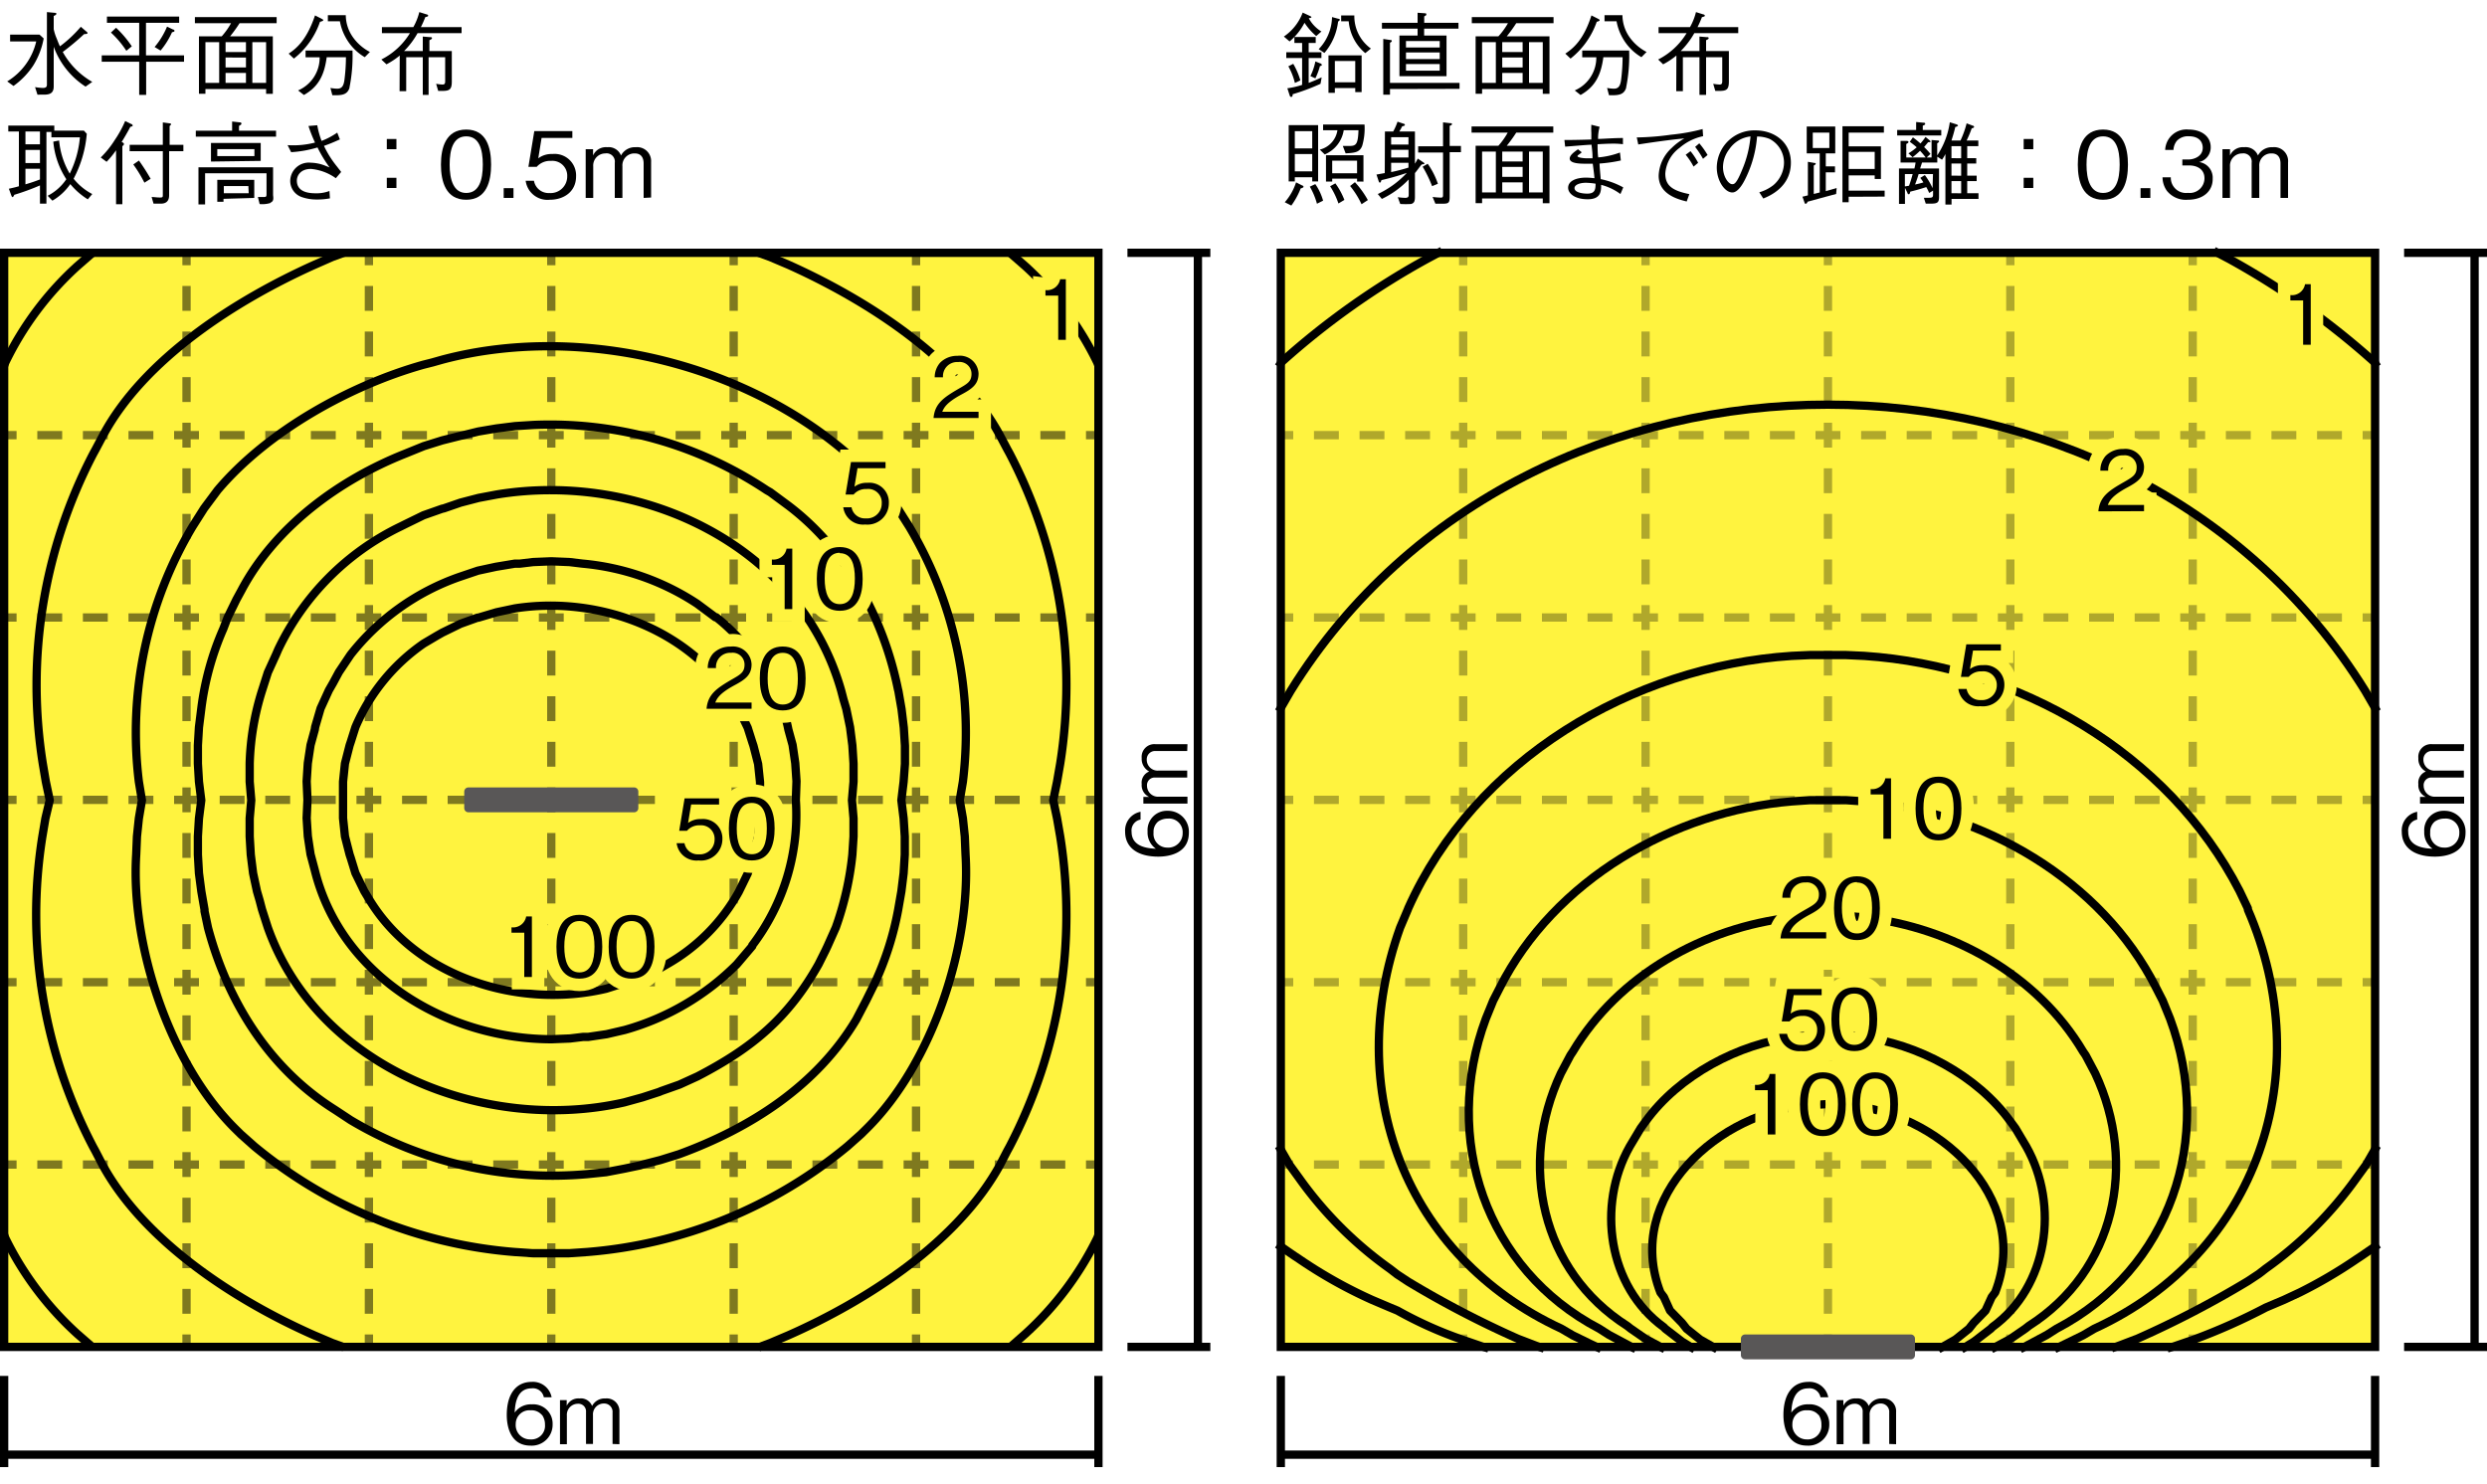 <svg xmlns="http://www.w3.org/2000/svg" viewBox="0 0 300 179"><defs><style>.cls-1{fill:#fff;}.cls-2{fill:#fff33f;}.cls-3{opacity:0.5;}.cls-10,.cls-11,.cls-4,.cls-5,.cls-7,.cls-8{fill:none;}.cls-11,.cls-4,.cls-5,.cls-7,.cls-8{stroke:#000;}.cls-11,.cls-4,.cls-5,.cls-9{stroke-miterlimit:10;}.cls-5{stroke-dasharray:3 2.5;}.cls-6{opacity:0.31;}.cls-12,.cls-7,.cls-8{stroke-linejoin:round;}.cls-11,.cls-8{stroke-linecap:square;}.cls-9{stroke:#fff;}.cls-10{stroke:#fff33f;stroke-width:3px;}.cls-12{fill:#595757;stroke:#595757;stroke-linecap:round;}</style></defs><g id="レイヤー_2" data-name="レイヤー 2"><g id="SITA"><rect class="cls-1" width="300" height="179"/><rect class="cls-2" x="0.5" y="30.5" width="132" height="132"/><rect class="cls-2" x="154.5" y="30.5" width="132" height="132"/><g class="cls-3"><line class="cls-4" x1="22.5" y1="162.5" x2="22.5" y2="161"/><line class="cls-5" x1="22.5" y1="158.5" x2="22.5" y2="33.25"/><line class="cls-4" x1="22.5" y1="32" x2="22.5" y2="30.5"/><line class="cls-4" x1="44.5" y1="162.5" x2="44.5" y2="161"/><line class="cls-5" x1="44.5" y1="158.5" x2="44.5" y2="33.25"/><line class="cls-4" x1="44.5" y1="32" x2="44.5" y2="30.5"/><line class="cls-4" x1="66.5" y1="162.5" x2="66.5" y2="161"/><line class="cls-5" x1="66.5" y1="158.5" x2="66.5" y2="33.25"/><line class="cls-4" x1="66.5" y1="32" x2="66.5" y2="30.5"/><line class="cls-4" x1="88.5" y1="162.5" x2="88.5" y2="161"/><line class="cls-5" x1="88.5" y1="158.5" x2="88.5" y2="33.25"/><line class="cls-4" x1="88.5" y1="32" x2="88.5" y2="30.5"/><line class="cls-4" x1="110.5" y1="162.5" x2="110.5" y2="161"/><line class="cls-5" x1="110.5" y1="158.5" x2="110.5" y2="33.25"/><line class="cls-4" x1="110.5" y1="32" x2="110.5" y2="30.5"/><line class="cls-4" x1="0.5" y1="52.5" x2="2" y2="52.5"/><line class="cls-5" x1="4.5" y1="52.5" x2="129.75" y2="52.5"/><line class="cls-4" x1="131" y1="52.5" x2="132.5" y2="52.5"/><line class="cls-4" x1="0.5" y1="74.5" x2="2" y2="74.5"/><line class="cls-5" x1="4.5" y1="74.5" x2="129.75" y2="74.5"/><line class="cls-4" x1="131" y1="74.5" x2="132.5" y2="74.5"/><line class="cls-4" x1="0.5" y1="96.5" x2="2" y2="96.5"/><line class="cls-5" x1="4.5" y1="96.5" x2="129.75" y2="96.5"/><line class="cls-4" x1="131" y1="96.5" x2="132.5" y2="96.5"/><line class="cls-4" x1="0.5" y1="118.5" x2="2" y2="118.5"/><line class="cls-5" x1="4.5" y1="118.5" x2="129.75" y2="118.5"/><line class="cls-4" x1="131" y1="118.5" x2="132.5" y2="118.5"/><line class="cls-4" x1="0.5" y1="140.5" x2="2" y2="140.5"/><line class="cls-5" x1="4.5" y1="140.5" x2="129.75" y2="140.5"/><line class="cls-4" x1="131" y1="140.5" x2="132.5" y2="140.5"/></g><g class="cls-6"><line class="cls-4" x1="176.5" y1="162.5" x2="176.5" y2="161"/><line class="cls-5" x1="176.5" y1="158.5" x2="176.5" y2="33.25"/><line class="cls-4" x1="176.5" y1="32" x2="176.5" y2="30.5"/><line class="cls-4" x1="198.5" y1="162.5" x2="198.5" y2="161"/><line class="cls-5" x1="198.5" y1="158.5" x2="198.5" y2="33.25"/><line class="cls-4" x1="198.5" y1="32" x2="198.5" y2="30.5"/><line class="cls-4" x1="220.5" y1="162.5" x2="220.5" y2="161"/><line class="cls-5" x1="220.5" y1="158.5" x2="220.5" y2="33.25"/><line class="cls-4" x1="220.5" y1="32" x2="220.5" y2="30.5"/><line class="cls-4" x1="242.5" y1="162.5" x2="242.5" y2="161"/><line class="cls-5" x1="242.5" y1="158.5" x2="242.5" y2="33.25"/><line class="cls-4" x1="242.5" y1="32" x2="242.5" y2="30.5"/><line class="cls-4" x1="264.5" y1="162.5" x2="264.5" y2="161"/><line class="cls-5" x1="264.5" y1="158.5" x2="264.5" y2="33.25"/><line class="cls-4" x1="264.5" y1="32" x2="264.5" y2="30.5"/><line class="cls-4" x1="154.5" y1="52.5" x2="156" y2="52.5"/><line class="cls-5" x1="158.5" y1="52.5" x2="283.75" y2="52.5"/><line class="cls-4" x1="285" y1="52.5" x2="286.5" y2="52.5"/><line class="cls-4" x1="154.5" y1="74.5" x2="156" y2="74.5"/><line class="cls-5" x1="158.5" y1="74.5" x2="283.75" y2="74.5"/><line class="cls-4" x1="285" y1="74.5" x2="286.5" y2="74.5"/><line class="cls-4" x1="154.5" y1="96.5" x2="156" y2="96.5"/><line class="cls-5" x1="158.5" y1="96.5" x2="283.75" y2="96.5"/><line class="cls-4" x1="285" y1="96.5" x2="286.5" y2="96.5"/><line class="cls-4" x1="154.5" y1="118.5" x2="156" y2="118.5"/><line class="cls-5" x1="158.5" y1="118.5" x2="283.75" y2="118.5"/><line class="cls-4" x1="285" y1="118.5" x2="286.5" y2="118.5"/><line class="cls-4" x1="154.5" y1="140.5" x2="156" y2="140.5"/><line class="cls-5" x1="158.5" y1="140.5" x2="283.75" y2="140.5"/><line class="cls-4" x1="285" y1="140.5" x2="286.5" y2="140.5"/></g></g><g id="EUN10145W_N"><path class="cls-7" d="M57.6,74.52l.1,0,2.19-.65,2.23-.47c10.35-1.6,21.78,2.73,27,12.16l1.07,2.23.56,1.77.14.42.56,2.19.23,2.19v4.42l-.23,2.19-.56,2.19-.14.42-.56,1.82-1.07,2.19a22.73,22.73,0,0,1-8.76,8.8l-.65.38-2.19,1.11-2.09.7-.1,0-2.19.7c-10.47,2.49-22.85-1.29-28.6-10.76l-.6-1-1.07-2.19-.56-1.82-.14-.42-.56-2.19-.23-2.19V94.31l.23-2.19.56-2.19.14-.42.56-1.77a23.42,23.42,0,0,1,8.24-10.1l1.59-.94.65-.37,2.19-1.07Z"/><path class="cls-7" d="M62.73,68l1.58-.19,2.19-.09,2.19.09,1.58.19A30,30,0,0,1,84.1,72.84l2.19,1.63.1,0c3.9,3,7.78,8.69,8.71,13.55l.51,1.86.32,2.19.15,2.19L96,96.55a26,26,0,0,1-5.26,17.51l0,.09-1.86,2.19a30.85,30.85,0,0,1-13.51,7.92l-2.19.51-2.23.33-.61,0-1.58.19-2.19.09c-12.68,0-25.45-7.62-28.6-20.4l-.51-1.91-.33-2.19-.14-2.18.1-2.19-.1-2.24.14-2.19.33-2.19.51-1.86.05-.33.65-2.23,1-2.19.51-.89.7-1.3L42.28,79l0,0a28.73,28.73,0,0,1,13.18-9.41l2.19-.74,2.18-.47L62.12,68Z"/><path class="cls-7" d="M53.55,61.33l2-.69,2.19-.57,2.18-.41c17.3-2.84,36.53,6,41.55,23.66l.28,1.07.33,1.12.46,2.23.28,2.19.14,2.19,0,2.19-.19,2.24.19,2.18,0,2.19-.14,2.19a37.65,37.65,0,0,1-2,8.8l-1,2.24-.24.51-.84,1.68c-3.67,6.51-8,10.09-14.58,13.51l-2.19,1-2.23.79-.23.1-2,.65L75.3,133c-16.8,3.82-37-4.14-43-21.11l-.7-2.18-.28-1.07L31,107.54l-.47-2.19-.28-2.24-.13-2.19,0-2.19.19-2.18-.19-2.24,0-2.19a32.2,32.2,0,0,1,1.49-8.8l.7-2.19,1-2.19.24-.56A31.5,31.5,0,0,1,48.33,63.52l.56-.28,2.19-1.07,2.24-.79Z"/><path class="cls-7" d="M55.79,52.53l1.91-.47,2.19-.37,2.23-.28,2.19-.14a47.17,47.17,0,0,1,28.18,7.87l.42.24L95.1,61c7.05,5.34,11.48,13.62,13.22,22.17l.05.19.38,2.19.27,2.23.14,2.19v2.19L109,94.31l-.27,2.24.27,2.19.14,2.18v2.19l-.14,2.24-.27,2.19-.38,2.18a36.82,36.82,0,0,1-2.79,8.81l-1.08,2.19L103.29,123c-4.77,8-12.81,13.12-21.37,16.25l-2.24.7-2.19.56-.28.09L75.3,141l-2.19.42-2.23.23a47.5,47.5,0,0,1-28.6-6.52l-1.77-1.17-.42-.27c-7.77-5-12.67-13-15-21.76l-.42-2,0-.19-.38-2.18L24,105.35l-.13-2.24v-2.19L24,98.74l.28-2.19L24,94.31l-.13-2.19V89.93L24,87.74l.28-2.23a34.61,34.61,0,0,1,2.66-9.65l.51-1.34,1.07-2.19.61-1.12c4.08-7.7,11.82-13.34,19.79-16.49l2.19-.89,2.24-.7,2.19-.55Z"/><path class="cls-7" d="M52.15,43.73l1.17-.33c18.23-4.87,40.88,1.42,53.33,15.74l1.63,2.19h0l1.39,2.19a48.68,48.68,0,0,1,6.48,30.79l-.38,2.24.38,2.19.23,2.18.09,2.19c.68,11-4,25.16-11.87,33l-.75.74-1.63,1.45a56.24,56.24,0,0,1-31.39,12.75l-2.19.15-2.19,0-2.19,0-2.19-.15a56.24,56.24,0,0,1-31.39-12.75l-1.63-1.45-.75-.74c-7.86-7.87-12.55-22.07-11.87-33l.09-2.19.23-2.18.37-2.19-.37-2.24a48.61,48.61,0,0,1,6.48-30.79l1.39-2.19h0l1.63-2.19C32.29,52,42.21,46.5,51.08,44Z"/><path class="cls-7" d="M91.51,30.5l1.4.51,2.19.93c9.44,4.23,20.47,11.28,25.52,20.59l.89,1.68.28.51a60.39,60.39,0,0,1,6.1,37.4l-.38,2.19-.46,2.24.46,2.18.38,2.19a60.41,60.41,0,0,1-6.1,37.41l-.28.51-.89,1.72c-5.13,9.31-16,16.34-25.52,20.54l-2.19.93-1.4.52"/><path class="cls-7" d="M41.49,162.54l-1.4-.51-2.19-.93c-9.45-4.17-20.44-11.27-25.52-20.54l-.89-1.72-.28-.51a60.41,60.41,0,0,1-6.1-37.41l.37-2.19L6,96.54l-.47-2.23-.37-2.19a60.39,60.39,0,0,1,6.1-37.4l.28-.51.89-1.68c5-9.31,16.08-16.35,25.52-20.59L40.09,31l1.4-.51"/><path class="cls-7" d="M121.83,30.5l1.87,1.63a38.27,38.27,0,0,1,8.66,11.6l.14.37"/><path class="cls-7" d="M132.5,149l-.14.37a38.42,38.42,0,0,1-8.67,11.55l-1.86,1.64"/><path class="cls-7" d="M11.17,162.54,9.3,160.91A38.47,38.47,0,0,1,.64,149.37L.5,149"/><path class="cls-7" d="M.5,44.1l.14-.37A38,38,0,0,1,9.3,32.13l1.87-1.63"/><path class="cls-8" d="M206.71,162.54l-1.63-.93-1.63-1.3-.55-.7-1.45-1.49-.74-1.63-.42-.56c-4.5-11.57,7.21-21.94,18-22.59l2.19-.14,2.19.14c10.81.65,22.52,11,18,22.59l-.42.56-.74,1.63-1.45,1.49-.55.7-1.63,1.3-1.63.93"/><path class="cls-8" d="M204,162.54l-1.12-.69-2-1.54-.18-.19c-6.75-4.89-8.11-14.7-4.11-21.8l1.31-2.19.6-.83c4-5.55,11.24-9.41,18-10.2l1.81-.19,2.19-.09,2.19.09,1.82.19c6.74.79,14,4.65,18,10.2l.61.83,1.3,2.19c4,7.09,2.65,16.91-4.1,21.8l-.18.19-2,1.54-1.12.69"/><path class="cls-8" d="M200.38,162.54l-1.87-1-1.81-1.25-.42-.33c-10.38-6.61-13.15-19.48-8-30.46l1.16-2.19.28-.42c5.52-9.27,15.84-15,26.41-16.2l2.19-.19,2.19,0,2.19,0,2.19.19c10.57,1.22,20.9,6.93,26.4,16.2l.29.42,1.16,2.19c5.14,11,2.37,23.85-8,30.46l-.42.33-1.82,1.25-1.86,1"/><path class="cls-8" d="M196.88,162.54l-.6-.32-2.19-1.17-1.16-.74c-13.75-7.19-19.06-23-13.7-37.4l.89-2.19.79-1.54c6.56-13,20.91-21.3,35.21-22.49l2.19-.15,2.19,0,2.19,0,2.19.15c14.3,1.19,28.64,9.48,35.21,22.49l.79,1.54.89,2.19c5.35,14.4.05,30.21-13.7,37.4l-1.16.74-2.19,1.17-.6.32"/><path class="cls-8" d="M192.69,162.54l-.79-.37-2.19-1.07-1.35-.79c-18.94-8.77-26.45-28.91-19.47-48.39l.93-2.19.05-.14c8-17.93,27-29.19,46.25-30.46l2.19-.1,2.19,0,2.19,0,2.19.1c18.52,1.24,36.65,11.61,45.27,28.36l1,2.1,0,.14c8.54,19.69,1.22,41.51-18.53,50.58l-1.35.79-2.19,1.07-.79.37"/><path class="cls-8" d="M286.5,138.65l-1.07,1.86-1.12,1.54a46.45,46.45,0,0,1-11,11l-.84.65-1.35.89a118.52,118.52,0,0,1-13.23,6.89l-2.19.84-.51.18"/><path class="cls-8" d="M185.8,162.54l-.51-.18-2.19-.84a118.52,118.52,0,0,1-13.23-6.89l-1.35-.89-.84-.65a46.45,46.45,0,0,1-11-11l-1.12-1.54-1.07-1.86"/><path class="cls-8" d="M154.5,85.41l1.21-2.09c28.52-46,101-46,129.58,0l1.21,2.09"/><path class="cls-8" d="M286.5,150.39l-1.63,1.12-.56.37a57.51,57.51,0,0,1-6.89,4.05l-1.91.89-2.19.93a72.7,72.7,0,0,1-8.81,3.91l-2.18.75-.42.13"/><path class="cls-8" d="M179.09,162.54l-.42-.13-2.18-.75a48.36,48.36,0,0,1-7.92-3.54l-.89-.37-2.19-.93a56.66,56.66,0,0,1-8.8-4.94l-.56-.37-1.63-1.12"/><path class="cls-8" d="M267.49,30.5l1.4.74a94.33,94.33,0,0,1,17.52,12.44l.09.14"/><path class="cls-8" d="M154.5,43.82l.09-.14a93.82,93.82,0,0,1,17.52-12.43l1.4-.75"/><path class="cls-9" d="M127.65,41V35.66h-1.54V35a1.6,1.6,0,0,0,1.77-1.31h.69V41Z"/><path class="cls-10" d="M127.65,41V35.66h-1.54V35a1.6,1.6,0,0,0,1.77-1.31h.69V41Z"/><path d="M127.65,41V35.66h-1.54V35a1.6,1.6,0,0,0,1.77-1.31h.69V41Z"/><path class="cls-9" d="M112.61,50.43c.15-1.74,1.22-2.47,3-3.51,1.09-.62,1.58-.89,1.58-1.81a1.43,1.43,0,0,0-1.62-1.43,1.71,1.71,0,0,0-1.82,1.84h-1a2.67,2.67,0,0,1,.65-1.76,2.87,2.87,0,0,1,2.1-.83,2.25,2.25,0,0,1,2.54,2.13c0,1.29-.75,1.84-2.09,2.55-1.84,1-2.09,1.61-2.29,2.07h4.38v.75Z"/><path class="cls-10" d="M112.61,50.43c.15-1.74,1.22-2.47,3-3.51,1.09-.62,1.58-.89,1.58-1.81a1.43,1.43,0,0,0-1.62-1.43,1.71,1.71,0,0,0-1.82,1.84h-1a2.67,2.67,0,0,1,.65-1.76,2.87,2.87,0,0,1,2.1-.83,2.25,2.25,0,0,1,2.54,2.13c0,1.29-.75,1.84-2.09,2.55-1.84,1-2.09,1.61-2.29,2.07h4.38v.75Z"/><path d="M112.61,50.43c.15-1.74,1.22-2.47,3-3.51,1.09-.62,1.58-.89,1.58-1.81a1.43,1.43,0,0,0-1.62-1.43,1.71,1.71,0,0,0-1.82,1.84h-1a2.67,2.67,0,0,1,.65-1.76,2.87,2.87,0,0,1,2.1-.83,2.25,2.25,0,0,1,2.54,2.13c0,1.29-.75,1.84-2.09,2.55-1.84,1-2.09,1.61-2.29,2.07h4.38v.75Z"/><path class="cls-9" d="M104.37,63.28a2.41,2.41,0,0,1-2.65-2.08h1a1.62,1.62,0,0,0,1.7,1.34,1.78,1.78,0,0,0,1.94-1.79A1.63,1.63,0,0,0,104.54,59a1.94,1.94,0,0,0-1.57.66H102l.65-3.92h4.17v.75h-3.38l-.37,2.23a2.44,2.44,0,0,1,1.56-.47,2.35,2.35,0,0,1,2.59,2.45A2.58,2.58,0,0,1,104.37,63.28Z"/><path class="cls-10" d="M104.37,63.28a2.41,2.41,0,0,1-2.65-2.08h1a1.62,1.62,0,0,0,1.7,1.34,1.78,1.78,0,0,0,1.94-1.79A1.63,1.63,0,0,0,104.54,59a1.94,1.94,0,0,0-1.57.66H102l.65-3.92h4.17v.75h-3.38l-.37,2.23a2.44,2.44,0,0,1,1.56-.47,2.35,2.35,0,0,1,2.59,2.45A2.58,2.58,0,0,1,104.37,63.28Z"/><path d="M104.37,63.28a2.41,2.41,0,0,1-2.65-2.08h1a1.62,1.62,0,0,0,1.7,1.34,1.78,1.78,0,0,0,1.94-1.79A1.63,1.63,0,0,0,104.54,59a1.94,1.94,0,0,0-1.57.66H102l.65-3.92h4.17v.75h-3.38l-.37,2.23a2.44,2.44,0,0,1,1.56-.47,2.35,2.35,0,0,1,2.59,2.45A2.58,2.58,0,0,1,104.37,63.28Z"/><path class="cls-9" d="M94.65,73.49V68.15H93.11V67.5a1.6,1.6,0,0,0,1.77-1.31h.69v7.3Z"/><path class="cls-9" d="M101.3,73.69c-2.24,0-2.77-2-2.77-3.85S99.06,66,101.3,66s2.76,2,2.76,3.85S103.54,73.69,101.3,73.69Zm0-7c-1.43,0-1.82,1.46-1.82,3.1s.42,3.1,1.82,3.1,1.82-1.4,1.82-3.1S102.71,66.74,101.3,66.74Z"/><path class="cls-10" d="M94.65,73.49V68.15H93.11V67.5a1.6,1.6,0,0,0,1.77-1.31h.69v7.3Z"/><path class="cls-10" d="M101.3,73.69c-2.24,0-2.77-2-2.77-3.85S99.06,66,101.3,66s2.76,2,2.76,3.85S103.54,73.69,101.3,73.69Zm0-7c-1.43,0-1.82,1.46-1.82,3.1s.42,3.1,1.82,3.1,1.82-1.4,1.82-3.1S102.71,66.74,101.3,66.74Z"/><path d="M94.65,73.49V68.15H93.11V67.5a1.6,1.6,0,0,0,1.77-1.31h.69v7.3Z"/><path d="M101.3,73.69c-2.24,0-2.77-2-2.77-3.85S99.06,66,101.3,66s2.76,2,2.76,3.85S103.54,73.69,101.3,73.69Zm0-7c-1.43,0-1.82,1.46-1.82,3.1s.42,3.1,1.82,3.1,1.82-1.4,1.82-3.1S102.71,66.74,101.3,66.74Z"/><path class="cls-9" d="M85.23,85.51c.15-1.74,1.22-2.47,3-3.51,1.09-.62,1.58-.89,1.58-1.81a1.43,1.43,0,0,0-1.62-1.43,1.71,1.71,0,0,0-1.82,1.84h-1a2.67,2.67,0,0,1,.65-1.76,2.87,2.87,0,0,1,2.1-.83,2.25,2.25,0,0,1,2.54,2.13c0,1.29-.75,1.84-2.09,2.55-1.84,1-2.09,1.61-2.29,2.07h4.38v.75Z"/><path class="cls-9" d="M94.42,85.71c-2.24,0-2.77-2-2.77-3.85S92.18,78,94.42,78s2.76,2,2.76,3.85S96.66,85.71,94.42,85.71Zm0-6.95c-1.43,0-1.82,1.46-1.82,3.1S93,85,94.42,85s1.82-1.4,1.82-3.1S95.83,78.76,94.42,78.76Z"/><path class="cls-10" d="M85.23,85.51c.15-1.74,1.22-2.47,3-3.51,1.09-.62,1.58-.89,1.58-1.81a1.43,1.43,0,0,0-1.62-1.43,1.71,1.71,0,0,0-1.82,1.84h-1a2.67,2.67,0,0,1,.65-1.76,2.87,2.87,0,0,1,2.1-.83,2.25,2.25,0,0,1,2.54,2.13c0,1.29-.75,1.84-2.09,2.55-1.84,1-2.09,1.61-2.29,2.07h4.38v.75Z"/><path class="cls-10" d="M94.42,85.71c-2.24,0-2.77-2-2.77-3.85S92.18,78,94.42,78s2.76,2,2.76,3.85S96.66,85.71,94.42,85.71Zm0-6.95c-1.43,0-1.82,1.46-1.82,3.1S93,85,94.42,85s1.82-1.4,1.82-3.1S95.83,78.76,94.42,78.76Z"/><path d="M85.23,85.51c.15-1.74,1.22-2.47,3-3.51,1.09-.62,1.58-.89,1.58-1.81a1.43,1.43,0,0,0-1.62-1.43,1.71,1.71,0,0,0-1.82,1.84h-1a2.67,2.67,0,0,1,.65-1.76,2.87,2.87,0,0,1,2.1-.83,2.25,2.25,0,0,1,2.54,2.13c0,1.29-.75,1.84-2.09,2.55-1.84,1-2.09,1.61-2.29,2.07h4.38v.75Z"/><path d="M94.42,85.71c-2.24,0-2.77-2-2.77-3.85S92.18,78,94.42,78s2.76,2,2.76,3.85S96.66,85.71,94.42,85.71Zm0-6.95c-1.43,0-1.82,1.46-1.82,3.1S93,85,94.42,85s1.82-1.4,1.82-3.1S95.83,78.76,94.42,78.76Z"/><path class="cls-9" d="M84.27,103.81a2.41,2.41,0,0,1-2.65-2.08h.95a1.62,1.62,0,0,0,1.7,1.34,1.78,1.78,0,0,0,1.93-1.79,1.63,1.63,0,0,0-1.76-1.71,1.94,1.94,0,0,0-1.57.66h-.94l.65-3.91h4.16v.74H83.37L83,99.29a2.44,2.44,0,0,1,1.56-.47,2.34,2.34,0,0,1,2.58,2.45A2.58,2.58,0,0,1,84.27,103.81Z"/><path class="cls-9" d="M90.69,103.81c-2.24,0-2.77-2-2.77-3.85s.53-3.84,2.77-3.84,2.75,2,2.75,3.84S92.92,103.81,90.69,103.81Zm0-6.94c-1.43,0-1.82,1.45-1.82,3.09s.42,3.1,1.82,3.1,1.81-1.4,1.81-3.1S92.09,96.87,90.69,96.87Z"/><path class="cls-10" d="M84.27,103.81a2.41,2.41,0,0,1-2.65-2.08h.95a1.62,1.62,0,0,0,1.7,1.34,1.78,1.78,0,0,0,1.93-1.79,1.63,1.63,0,0,0-1.76-1.71,1.94,1.94,0,0,0-1.57.66h-.94l.65-3.91h4.16v.74H83.37L83,99.29a2.44,2.44,0,0,1,1.56-.47,2.34,2.34,0,0,1,2.58,2.45A2.58,2.58,0,0,1,84.27,103.81Z"/><path class="cls-10" d="M90.69,103.81c-2.24,0-2.77-2-2.77-3.85s.53-3.84,2.77-3.84,2.75,2,2.75,3.84S92.92,103.81,90.69,103.81Zm0-6.94c-1.43,0-1.82,1.45-1.82,3.09s.42,3.1,1.82,3.1,1.81-1.4,1.81-3.1S92.09,96.87,90.69,96.87Z"/><path d="M84.27,103.81a2.41,2.41,0,0,1-2.65-2.08h.95a1.62,1.62,0,0,0,1.7,1.34,1.78,1.78,0,0,0,1.93-1.79,1.63,1.63,0,0,0-1.76-1.71,1.94,1.94,0,0,0-1.57.66h-.94l.65-3.91h4.16v.74H83.37L83,99.29a2.44,2.44,0,0,1,1.56-.47,2.34,2.34,0,0,1,2.58,2.45A2.58,2.58,0,0,1,84.27,103.81Z"/><path d="M90.69,103.81c-2.24,0-2.77-2-2.77-3.85s.53-3.84,2.77-3.84,2.75,2,2.75,3.84S92.92,103.81,90.69,103.81Zm0-6.94c-1.43,0-1.82,1.45-1.82,3.09s.42,3.1,1.82,3.1,1.81-1.4,1.81-3.1S92.09,96.87,90.69,96.87Z"/><path class="cls-9" d="M63.24,117.87v-5.34H61.7v-.65a1.6,1.6,0,0,0,1.77-1.31h.69v7.3Z"/><path class="cls-9" d="M69.89,118.07c-2.24,0-2.77-2-2.77-3.85s.53-3.85,2.77-3.85,2.76,2,2.76,3.85S72.13,118.07,69.89,118.07Zm0-6.95c-1.43,0-1.82,1.46-1.82,3.1s.42,3.1,1.82,3.1,1.82-1.4,1.82-3.1S71.3,111.12,69.89,111.12Z"/><path class="cls-9" d="M76.19,118.07c-2.24,0-2.77-2-2.77-3.85s.53-3.85,2.77-3.85,2.76,2,2.76,3.85S78.43,118.07,76.19,118.07Zm0-6.95c-1.43,0-1.82,1.46-1.82,3.1s.42,3.1,1.82,3.1,1.82-1.4,1.82-3.1S77.6,111.12,76.19,111.12Z"/><path class="cls-10" d="M63.24,117.87v-5.34H61.7v-.65a1.6,1.6,0,0,0,1.77-1.31h.69v7.3Z"/><path class="cls-10" d="M69.89,118.07c-2.24,0-2.77-2-2.77-3.85s.53-3.85,2.77-3.85,2.76,2,2.76,3.85S72.13,118.07,69.89,118.07Zm0-6.95c-1.43,0-1.82,1.46-1.82,3.1s.42,3.1,1.82,3.1,1.82-1.4,1.82-3.1S71.3,111.12,69.89,111.12Z"/><path class="cls-10" d="M76.19,118.07c-2.24,0-2.77-2-2.77-3.85s.53-3.85,2.77-3.85,2.76,2,2.76,3.85S78.43,118.07,76.19,118.07Zm0-6.95c-1.43,0-1.82,1.46-1.82,3.1s.42,3.1,1.82,3.1,1.82-1.4,1.82-3.1S77.6,111.12,76.19,111.12Z"/><path d="M63.24,117.87v-5.34H61.7v-.65a1.6,1.6,0,0,0,1.77-1.31h.69v7.3Z"/><path d="M69.89,118.07c-2.24,0-2.77-2-2.77-3.85s.53-3.85,2.77-3.85,2.76,2,2.76,3.85S72.13,118.07,69.89,118.07Zm0-6.95c-1.43,0-1.82,1.46-1.82,3.1s.42,3.1,1.82,3.1,1.82-1.4,1.82-3.1S71.3,111.12,69.89,111.12Z"/><path d="M76.19,118.07c-2.24,0-2.77-2-2.77-3.85s.53-3.85,2.77-3.85,2.76,2,2.76,3.85S78.43,118.07,76.19,118.07Zm0-6.95c-1.43,0-1.82,1.46-1.82,3.1s.42,3.1,1.82,3.1,1.82-1.4,1.82-3.1S77.6,111.12,76.19,111.12Z"/><path class="cls-9" d="M277.82,41.59V36.25h-1.54V35.6a1.6,1.6,0,0,0,1.77-1.31h.69v7.3Z"/><path class="cls-10" d="M277.82,41.59V36.25h-1.54V35.6a1.6,1.6,0,0,0,1.77-1.31h.69v7.3Z"/><path d="M277.82,41.59V36.25h-1.54V35.6a1.6,1.6,0,0,0,1.77-1.31h.69v7.3Z"/><path class="cls-9" d="M253.12,61.69c.15-1.74,1.22-2.47,3.05-3.51,1.08-.62,1.57-.89,1.57-1.81a1.43,1.43,0,0,0-1.62-1.43,1.71,1.71,0,0,0-1.81,1.84h-.95A2.67,2.67,0,0,1,254,55a2.87,2.87,0,0,1,2.1-.83,2.25,2.25,0,0,1,2.53,2.13c0,1.29-.75,1.84-2.09,2.55-1.83,1-2.08,1.61-2.28,2.07h4.37v.75Z"/><path class="cls-10" d="M253.12,61.69c.15-1.74,1.22-2.47,3.05-3.51,1.08-.62,1.57-.89,1.57-1.81a1.43,1.43,0,0,0-1.62-1.43,1.71,1.71,0,0,0-1.81,1.84h-.95A2.67,2.67,0,0,1,254,55a2.87,2.87,0,0,1,2.1-.83,2.25,2.25,0,0,1,2.53,2.13c0,1.29-.75,1.84-2.09,2.55-1.83,1-2.08,1.61-2.28,2.07h4.37v.75Z"/><path d="M253.12,61.69c.15-1.74,1.22-2.47,3.05-3.51,1.08-.62,1.57-.89,1.57-1.81a1.43,1.43,0,0,0-1.62-1.43,1.71,1.71,0,0,0-1.81,1.84h-.95A2.67,2.67,0,0,1,254,55a2.87,2.87,0,0,1,2.1-.83,2.25,2.25,0,0,1,2.53,2.13c0,1.29-.75,1.84-2.09,2.55-1.83,1-2.08,1.61-2.28,2.07h4.37v.75Z"/><path class="cls-9" d="M238.88,85.2a2.41,2.41,0,0,1-2.65-2.08h1a1.62,1.62,0,0,0,1.7,1.34,1.78,1.78,0,0,0,1.94-1.79A1.63,1.63,0,0,0,239.05,81a1.94,1.94,0,0,0-1.57.66h-.94l.65-3.92h4.17v.75H238l-.37,2.23a2.44,2.44,0,0,1,1.56-.47,2.35,2.35,0,0,1,2.59,2.45A2.58,2.58,0,0,1,238.88,85.2Z"/><path class="cls-10" d="M238.88,85.2a2.41,2.41,0,0,1-2.65-2.08h1a1.62,1.62,0,0,0,1.7,1.34,1.78,1.78,0,0,0,1.94-1.79A1.63,1.63,0,0,0,239.05,81a1.94,1.94,0,0,0-1.57.66h-.94l.65-3.92h4.17v.75H238l-.37,2.23a2.44,2.44,0,0,1,1.56-.47,2.35,2.35,0,0,1,2.59,2.45A2.58,2.58,0,0,1,238.88,85.2Z"/><path d="M238.88,85.2a2.41,2.41,0,0,1-2.65-2.08h1a1.62,1.62,0,0,0,1.7,1.34,1.78,1.78,0,0,0,1.94-1.79A1.63,1.63,0,0,0,239.05,81a1.94,1.94,0,0,0-1.57.66h-.94l.65-3.92h4.17v.75H238l-.37,2.23a2.44,2.44,0,0,1,1.56-.47,2.35,2.35,0,0,1,2.59,2.45A2.58,2.58,0,0,1,238.88,85.2Z"/><path class="cls-9" d="M227.19,101.19V95.85h-1.54V95.2a1.6,1.6,0,0,0,1.77-1.3h.69v7.29Z"/><path class="cls-9" d="M233.84,101.39c-2.24,0-2.77-2-2.77-3.85s.53-3.84,2.77-3.84,2.76,2,2.76,3.84S236.08,101.39,233.84,101.39Zm0-6.94c-1.43,0-1.82,1.45-1.82,3.09s.42,3.1,1.82,3.1,1.82-1.4,1.82-3.1S235.25,94.45,233.84,94.45Z"/><path class="cls-10" d="M227.19,101.19V95.85h-1.54V95.2a1.6,1.6,0,0,0,1.77-1.3h.69v7.29Z"/><path class="cls-10" d="M233.84,101.39c-2.24,0-2.77-2-2.77-3.85s.53-3.84,2.77-3.84,2.76,2,2.76,3.84S236.08,101.39,233.84,101.39Zm0-6.94c-1.43,0-1.82,1.45-1.82,3.09s.42,3.1,1.82,3.1,1.82-1.4,1.82-3.1S235.25,94.45,233.84,94.45Z"/><path d="M227.19,101.19V95.85h-1.54V95.2a1.6,1.6,0,0,0,1.77-1.3h.69v7.29Z"/><path d="M233.84,101.39c-2.24,0-2.77-2-2.77-3.85s.53-3.84,2.77-3.84,2.76,2,2.76,3.84S236.08,101.39,233.84,101.39Zm0-6.94c-1.43,0-1.82,1.45-1.82,3.09s.42,3.1,1.82,3.1,1.82-1.4,1.82-3.1S235.25,94.45,233.84,94.45Z"/><path class="cls-9" d="M214.78,113.22c.15-1.74,1.22-2.47,3.05-3.51,1.09-.62,1.58-.89,1.58-1.81a1.43,1.43,0,0,0-1.62-1.43,1.71,1.71,0,0,0-1.82,1.84H215a2.67,2.67,0,0,1,.65-1.76,2.87,2.87,0,0,1,2.1-.83,2.25,2.25,0,0,1,2.54,2.13c0,1.29-.75,1.84-2.09,2.55-1.84,1-2.09,1.61-2.29,2.07h4.38v.75Z"/><path class="cls-9" d="M224,113.42c-2.24,0-2.77-2-2.77-3.85s.53-3.85,2.77-3.85,2.76,2,2.76,3.85S226.21,113.42,224,113.42Zm0-7c-1.43,0-1.82,1.46-1.82,3.1s.42,3.1,1.82,3.1,1.82-1.4,1.82-3.1S225.38,106.47,224,106.47Z"/><path class="cls-10" d="M214.78,113.22c.15-1.74,1.22-2.47,3.05-3.51,1.09-.62,1.58-.89,1.58-1.81a1.43,1.43,0,0,0-1.62-1.43,1.71,1.71,0,0,0-1.82,1.84H215a2.67,2.67,0,0,1,.65-1.76,2.87,2.87,0,0,1,2.1-.83,2.25,2.25,0,0,1,2.54,2.13c0,1.29-.75,1.84-2.09,2.55-1.84,1-2.09,1.61-2.29,2.07h4.38v.75Z"/><path class="cls-10" d="M224,113.42c-2.24,0-2.77-2-2.77-3.85s.53-3.85,2.77-3.85,2.76,2,2.76,3.85S226.21,113.42,224,113.42Zm0-7c-1.43,0-1.82,1.46-1.82,3.1s.42,3.1,1.82,3.1,1.82-1.4,1.82-3.1S225.38,106.47,224,106.47Z"/><path d="M214.78,113.22c.15-1.74,1.22-2.47,3.05-3.51,1.09-.62,1.58-.89,1.58-1.81a1.43,1.43,0,0,0-1.62-1.43,1.71,1.71,0,0,0-1.82,1.84H215a2.67,2.67,0,0,1,.65-1.76,2.87,2.87,0,0,1,2.1-.83,2.25,2.25,0,0,1,2.54,2.13c0,1.29-.75,1.84-2.09,2.55-1.84,1-2.09,1.61-2.29,2.07h4.38v.75Z"/><path d="M224,113.42c-2.24,0-2.77-2-2.77-3.85s.53-3.85,2.77-3.85,2.76,2,2.76,3.85S226.21,113.42,224,113.42Zm0-7c-1.43,0-1.82,1.46-1.82,3.1s.42,3.1,1.82,3.1,1.82-1.4,1.82-3.1S225.38,106.47,224,106.47Z"/><path class="cls-9" d="M217.26,126.81a2.41,2.41,0,0,1-2.64-2.08h.95a1.62,1.62,0,0,0,1.69,1.34,1.78,1.78,0,0,0,1.94-1.79,1.63,1.63,0,0,0-1.77-1.71,1.93,1.93,0,0,0-1.56.66h-.94l.65-3.91h4.16v.74h-3.37l-.37,2.23a2.4,2.4,0,0,1,1.55-.47,2.35,2.35,0,0,1,2.59,2.45A2.58,2.58,0,0,1,217.26,126.81Z"/><path class="cls-9" d="M223.68,126.81c-2.23,0-2.76-2-2.76-3.85s.53-3.84,2.76-3.84,2.76,2,2.76,3.84S225.92,126.81,223.68,126.81Zm0-6.94c-1.42,0-1.81,1.45-1.81,3.09s.42,3.1,1.81,3.1,1.82-1.4,1.82-3.1S225.09,119.87,223.68,119.87Z"/><path class="cls-10" d="M217.26,126.81a2.41,2.41,0,0,1-2.64-2.08h.95a1.62,1.62,0,0,0,1.69,1.34,1.78,1.78,0,0,0,1.94-1.79,1.63,1.63,0,0,0-1.77-1.71,1.93,1.93,0,0,0-1.56.66h-.94l.65-3.91h4.16v.74h-3.37l-.37,2.23a2.4,2.4,0,0,1,1.55-.47,2.35,2.35,0,0,1,2.59,2.45A2.58,2.58,0,0,1,217.26,126.81Z"/><path class="cls-10" d="M223.68,126.81c-2.23,0-2.76-2-2.76-3.85s.53-3.84,2.76-3.84,2.76,2,2.76,3.84S225.92,126.81,223.68,126.81Zm0-6.94c-1.42,0-1.81,1.45-1.81,3.09s.42,3.1,1.81,3.1,1.82-1.4,1.82-3.1S225.09,119.87,223.68,119.87Z"/><path d="M217.26,126.81a2.41,2.41,0,0,1-2.64-2.08h.95a1.62,1.62,0,0,0,1.69,1.34,1.78,1.78,0,0,0,1.94-1.79,1.63,1.63,0,0,0-1.77-1.71,1.93,1.93,0,0,0-1.56.66h-.94l.65-3.91h4.16v.74h-3.37l-.37,2.23a2.4,2.4,0,0,1,1.55-.47,2.35,2.35,0,0,1,2.59,2.45A2.58,2.58,0,0,1,217.26,126.81Z"/><path d="M223.68,126.81c-2.23,0-2.76-2-2.76-3.85s.53-3.84,2.76-3.84,2.76,2,2.76,3.84S225.92,126.81,223.68,126.81Zm0-6.94c-1.42,0-1.81,1.45-1.81,3.09s.42,3.1,1.81,3.1,1.82-1.4,1.82-3.1S225.09,119.87,223.68,119.87Z"/><path class="cls-9" d="M213.24,136.87v-5.34H211.7v-.65a1.6,1.6,0,0,0,1.77-1.31h.69v7.3Z"/><path class="cls-9" d="M219.89,137.07c-2.24,0-2.77-2-2.77-3.85s.53-3.85,2.77-3.85,2.76,2,2.76,3.85S222.13,137.07,219.89,137.07Zm0-6.95c-1.43,0-1.82,1.46-1.82,3.1s.42,3.1,1.82,3.1,1.82-1.4,1.82-3.1S221.3,130.12,219.89,130.12Z"/><path class="cls-9" d="M226.19,137.07c-2.24,0-2.77-2-2.77-3.85s.53-3.85,2.77-3.85,2.76,2,2.76,3.85S228.43,137.07,226.19,137.07Zm0-6.95c-1.43,0-1.82,1.46-1.82,3.1s.42,3.1,1.82,3.1,1.82-1.4,1.82-3.1S227.6,130.12,226.19,130.12Z"/><path class="cls-10" d="M213.24,136.87v-5.34H211.7v-.65a1.6,1.6,0,0,0,1.77-1.31h.69v7.3Z"/><path class="cls-10" d="M219.89,137.07c-2.24,0-2.77-2-2.77-3.85s.53-3.85,2.77-3.85,2.76,2,2.76,3.85S222.13,137.07,219.89,137.07Zm0-6.95c-1.43,0-1.82,1.46-1.82,3.1s.42,3.1,1.82,3.1,1.82-1.4,1.82-3.1S221.3,130.12,219.89,130.12Z"/><path class="cls-10" d="M226.19,137.07c-2.24,0-2.77-2-2.77-3.85s.53-3.85,2.77-3.85,2.76,2,2.76,3.85S228.43,137.07,226.19,137.07Zm0-6.95c-1.43,0-1.82,1.46-1.82,3.1s.42,3.1,1.82,3.1,1.82-1.4,1.82-3.1S227.6,130.12,226.19,130.12Z"/><path d="M213.24,136.87v-5.34H211.7v-.65a1.6,1.6,0,0,0,1.77-1.31h.69v7.3Z"/><path d="M219.89,137.07c-2.24,0-2.77-2-2.77-3.85s.53-3.85,2.77-3.85,2.76,2,2.76,3.85S222.13,137.07,219.89,137.07Zm0-6.95c-1.43,0-1.82,1.46-1.82,3.1s.42,3.1,1.82,3.1,1.82-1.4,1.82-3.1S221.3,130.12,219.89,130.12Z"/><path d="M226.19,137.07c-2.24,0-2.77-2-2.77-3.85s.53-3.85,2.77-3.85,2.76,2,2.76,3.85S228.43,137.07,226.19,137.07Zm0-6.95c-1.43,0-1.82,1.46-1.82,3.1s.42,3.1,1.82,3.1,1.82-1.4,1.82-3.1S227.6,130.12,226.19,130.12Z"/></g><g id="ue"><path d="M64,174.41c-2.49,0-2.87-2.42-2.87-3.69,0-2.6,1.17-4,3-4a2.29,2.29,0,0,1,2.41,1.86h-.94a1.33,1.33,0,0,0-1.47-1.08c-1.93,0-2,2.19-2.05,2.93a2.39,2.39,0,0,1,2.08-1,2.33,2.33,0,0,1,2.5,2.4A2.52,2.52,0,0,1,64,174.41Zm1.35-3.71a1.61,1.61,0,0,0-1.33-.55,1.65,1.65,0,0,0-1.81,1.65A1.73,1.73,0,0,0,64,173.66a1.64,1.64,0,0,0,1.74-1.77A2,2,0,0,0,65.38,170.7Z"/><path d="M73.89,174.21v-3.79a1,1,0,0,0-1-1.09,1.31,1.31,0,0,0-1.36,1.41v3.47h-.84v-3.85a.92.92,0,0,0-1-1,1.33,1.33,0,0,0-1.31,1.43v3.45h-.83v-5.32h.81v.69a1.54,1.54,0,0,1,1.54-.89,1.44,1.44,0,0,1,1.52.91,1.71,1.71,0,0,1,1.62-.91,1.53,1.53,0,0,1,1.68,1.63v3.89Z"/><path d="M143.41,100.47c0,2.5-2.42,2.88-3.69,2.88-2.6,0-4-1.18-4-3a2.29,2.29,0,0,1,1.86-2.41v.94a1.33,1.33,0,0,0-1.08,1.47c0,1.93,2.19,2,2.93,2.05a2.39,2.39,0,0,1-1-2.08,2.33,2.33,0,0,1,2.4-2.5A2.52,2.52,0,0,1,143.41,100.47Zm-3.71-1.35a1.61,1.61,0,0,0-.55,1.33,1.65,1.65,0,0,0,1.65,1.81,1.73,1.73,0,0,0,1.86-1.76,1.64,1.64,0,0,0-1.77-1.74A2,2,0,0,0,139.7,99.12Z"/><path d="M143.21,90.61h-3.79a1,1,0,0,0-1.09,1,1.31,1.31,0,0,0,1.41,1.36h3.47v.84h-3.85a.92.92,0,0,0-1,1,1.33,1.33,0,0,0,1.43,1.31h3.45v.83h-5.32v-.81h.69a1.54,1.54,0,0,1-.89-1.54,1.44,1.44,0,0,1,.91-1.52,1.71,1.71,0,0,1-.91-1.62,1.53,1.53,0,0,1,1.63-1.68h3.89Z"/><path class="cls-4" d="M.5,175.5h132m0-9.5v11M.5,166v11"/><path class="cls-4" d="M144.5,162.5V30.5m-8.5,0h10m-10,132h10"/><rect class="cls-11" x="0.5" y="30.5" width="132" height="132"/><path d="M218,174.41c-2.49,0-2.87-2.42-2.87-3.69,0-2.6,1.17-4,3-4a2.29,2.29,0,0,1,2.41,1.86h-.94a1.33,1.33,0,0,0-1.47-1.08c-1.93,0-2,2.19-2.05,2.93a2.39,2.39,0,0,1,2.08-1,2.33,2.33,0,0,1,2.5,2.4A2.52,2.52,0,0,1,218,174.41Zm1.35-3.71a1.61,1.61,0,0,0-1.33-.55,1.65,1.65,0,0,0-1.81,1.65,1.73,1.73,0,0,0,1.76,1.86,1.64,1.64,0,0,0,1.74-1.77A2,2,0,0,0,219.38,170.7Z"/><path d="M227.89,174.21v-3.79a1,1,0,0,0-1-1.09,1.31,1.31,0,0,0-1.36,1.41v3.47h-.84v-3.85a.92.92,0,0,0-1-1,1.33,1.33,0,0,0-1.31,1.43v3.45h-.83v-5.32h.81v.69a1.54,1.54,0,0,1,1.54-.89,1.44,1.44,0,0,1,1.52.91,1.71,1.71,0,0,1,1.62-.91,1.53,1.53,0,0,1,1.68,1.63v3.89Z"/><path d="M297.41,100.47c0,2.5-2.42,2.88-3.69,2.88-2.6,0-4-1.18-4-3a2.29,2.29,0,0,1,1.86-2.41v.94a1.33,1.33,0,0,0-1.08,1.47c0,1.93,2.19,2,2.93,2.05a2.39,2.39,0,0,1-1-2.08,2.33,2.33,0,0,1,2.4-2.5A2.52,2.52,0,0,1,297.41,100.47Zm-3.71-1.35a1.61,1.61,0,0,0-.55,1.33,1.65,1.65,0,0,0,1.65,1.81,1.73,1.73,0,0,0,1.86-1.76,1.64,1.64,0,0,0-1.77-1.74A2,2,0,0,0,293.7,99.12Z"/><path d="M297.21,90.61h-3.79a1,1,0,0,0-1.09,1,1.31,1.31,0,0,0,1.41,1.36h3.47v.84h-3.85a.92.92,0,0,0-1,1,1.33,1.33,0,0,0,1.43,1.31h3.45v.83h-5.32v-.81h.69a1.54,1.54,0,0,1-.89-1.54,1.44,1.44,0,0,1,.91-1.52,1.71,1.71,0,0,1-.91-1.62,1.53,1.53,0,0,1,1.63-1.68h3.89Z"/><path class="cls-4" d="M154.5,175.5h132m0-9.5v11m-132-11v11"/><path class="cls-4" d="M298.5,162.5V30.5m-8.5,0h10m-10,132h10"/><rect class="cls-11" x="154.5" y="30.5" width="132" height="132"/><rect class="cls-12" x="56.5" y="95.5" width="20" height="2"/><rect class="cls-12" x="210.5" y="161.5" width="20" height="2"/><path d="M154.87,4.41a6.08,6.08,0,0,0,2.27-2.89l.84.39c.15.08.21.1.21.17s-.23.11-.32.11A4.15,4.15,0,0,0,159.4,3.8l-.63.55a7.41,7.41,0,0,1-1.41-1.6A7.37,7.37,0,0,1,155.56,5Zm4.42,5.7a25.15,25.15,0,0,1-3.36,1.26c0,.08,0,.32-.16.32s-.17-.1-.23-.27l-.25-.77a9.53,9.53,0,0,0,1.78-.41V7h-1.91V6.3h1.91V5.18h-.93V4.46h2.57v.72h-.85V6.3h1.54V7h-1.54v3c.3-.11.81-.31,1.57-.67ZM156,7.7a8.76,8.76,0,0,1,.86,2l-.66.31A7.91,7.91,0,0,0,155.41,8Zm2.07,1.48a7.12,7.12,0,0,0,.6-1.77l.57.23c.07,0,.2.09.2.18s0,.1-.22.16a8.16,8.16,0,0,1-.55,1.47Zm1-3.25a5.74,5.74,0,0,0,1.61-3.87l.74.2c.1,0,.2.05.2.12s-.13.18-.21.22a7.07,7.07,0,0,1-1.65,3.79Zm4.41,5.18v-.49h-2.46v.58h-.77V6.68h4v4.43Zm0-1.18V7.36h-2.46V9.93Zm-.11-8.07a4.81,4.81,0,0,0,2,4l-.68.55a5.63,5.63,0,0,1-2-3.84h-.91V1.86Z"/><path d="M171.79,3.46v.83h2.7v4.9h-5.68V4.29H171V3.46H166.7V2.75H171V1.54l.87.06c.09,0,.19,0,.19.13s-.11.17-.26.25v.77h4.13v.71Zm-4.12,7.28v.68h-.81V4.7l.87.13c.08,0,.16,0,.16.11s-.11.15-.22.22V10h8.39v.72Zm6-5.79h-4.07v.78h4.07Zm0,1.38h-4.07v.8h4.07Zm0,1.4h-4.07v.8h4.07Z"/><path d="M182.9,2.8a17.65,17.65,0,0,1-1.14,1.58h5.15v6.94h-.81v-.58h-7.32v.57H178V4.38h2.75a8.68,8.68,0,0,0,1.15-1.58h-4.36V2.06h9.86V2.8Zm-2.46,2.29h-1.66V10h1.66Zm3.23,0h-2.46V6.28h2.46Zm0,1.85h-2.46v1.2h2.46Zm0,1.86h-2.46V10h2.46Zm2.43-3.71h-1.66V10h1.66Z"/><path d="M192.61,2.63a9.71,9.71,0,0,1-3.16,4.44l-.63-.6c.94-.62,2.21-1.65,3.15-4.61l.77.39c.14.08.22.11.22.19S192.84,2.57,192.61,2.63Zm3.54,8c-.31.87-1,.87-2.06.86l-.23-.88a5.09,5.09,0,0,0,.81.09c.53,0,.76-.28.87-1a22.42,22.42,0,0,0,.19-2.8h-2.32c-.28,2.09-.94,3.54-2.75,4.56l-.7-.55a4.31,4.31,0,0,0,2.6-4h-1.7V6.1h5.66A19.4,19.4,0,0,1,196.15,10.59ZM198,6.9a6.23,6.23,0,0,1-2.31-2.39A6.35,6.35,0,0,1,195,2.57h-1.45V1.83h2.16a4.67,4.67,0,0,0,.8,2.57,5.79,5.79,0,0,0,2.11,1.87Z"/><path d="M202.22,6.7a9.2,9.2,0,0,1-1.6,1.06l-.6-.58A8.56,8.56,0,0,0,203.45,4h-3.38V3.27h3.79a7.19,7.19,0,0,0,.72-1.81l.86.27c.05,0,.21.06.21.16s-.15.13-.35.18a12.3,12.3,0,0,1-.53,1.2h4.91V4h-5.3a10,10,0,0,1-1.64,2.16H205V4.41l.83.07c.17,0,.28,0,.28.12s-.18.19-.31.25V6.16h2.75V9.83c0,1-.29,1.14-1.21,1.14h-.43l-.25-.86a5.58,5.58,0,0,0,.77.09c.31,0,.32-.19.32-.47V6.9h-1.95v4.55H205V6.9H203V11h-.8Z"/><path d="M156.9,22.73a9.24,9.24,0,0,1-1.13,2.07l-.79-.4A6.82,6.82,0,0,0,156.34,22l.75.38c.06,0,.15.08.15.16S157.05,22.7,156.9,22.73Zm1.39-.84v-.51h-2.1v.51h-.74V15.1H159v6.79Zm0-6.07h-2.1V17.9h2.1Zm0,2.76h-2.1v2.09h2.1Zm.57,6a8.47,8.47,0,0,0-.86-2.06l.66-.31a6.65,6.65,0,0,1,.94,2Zm5.46-7c-.29.82-.95.86-2,.92l-.34-.89c.22,0,.53,0,.74,0,.85,0,1.09-.15,1.15-1.9h-1.78a3.79,3.79,0,0,1-2.29,2.92l-.6-.58a2.83,2.83,0,0,0,2.13-2.34H159.6v-.69h5A7.55,7.55,0,0,1,164.32,17.59Zm-.62,4.32v-.35h-3v.35h-.75V18.73h4.52v3.18Zm-2.25,2.65a9.29,9.29,0,0,0-1-2.08l.63-.35a8.67,8.67,0,0,1,1.09,2Zm2.25-5.17h-3V20.9h3Zm.54,5.26a10.63,10.63,0,0,0-1.38-2.2l.58-.46A10.78,10.78,0,0,1,165,24.14Z"/><path d="M167.06,15.86h1a7.15,7.15,0,0,0,.52-1.18l.68.23c.08,0,.21.07.21.16s-.14.13-.33.17c-.13.27-.23.43-.34.62h1.88v3.89a5.64,5.64,0,0,0,.34-.62l.69.47c.09.07.13.1.13.14s-.2.09-.3.09-.49.62-.86,1.05v2.87c0,.5-.08.75-.46.86a11,11,0,0,1-1.31,0l-.3-.82a7,7,0,0,0,.89.08c.43,0,.43-.19.43-.48V21.65A11,11,0,0,1,166.69,24l-.49-.59a11.36,11.36,0,0,0,3.5-2.55,29.9,29.9,0,0,1-3.06.87c-.07.22-.11.3-.19.3s-.1-.07-.14-.16l-.27-.81,1-.18Zm2.84.69h-2.09v.89h2.09Zm0,1.52h-2.09V19h2.09Zm-2.09,2.69a20.73,20.73,0,0,0,2.09-.54v-.58h-2.09Zm5,3a8.15,8.15,0,0,0,1,.08c.26,0,.26-.11.26-.44v-5h-3v-.75h3V14.76l.84.1c.12,0,.24,0,.24.11s-.17.18-.28.21v2.43h1.36v.75h-1.36v5.32c0,.85-.12.9-1,.9l-.72,0Zm-.59-4a9.32,9.32,0,0,1,1.23,2.41l-.7.29a15.09,15.09,0,0,0-1.14-2.35Z"/><path d="M182.9,16a17.65,17.65,0,0,1-1.14,1.58h5.15v6.94h-.81v-.58h-7.32v.57H178V17.58h2.75A8.68,8.68,0,0,0,181.87,16h-4.36v-.74h9.86V16Zm-2.46,2.29h-1.66v4.93h1.66Zm3.23,0h-2.46v1.19h2.46Zm0,1.85h-2.46v1.2h2.46Zm0,1.86h-2.46v1.22h2.46Zm2.43-3.71h-1.66v4.93h1.66Z"/><path d="M195.52,19.36a17.4,17.4,0,0,1-2.57.37c0,.37.07,1,.14,1.88a9.56,9.56,0,0,1,2.72,1l-.34.8a6.82,6.82,0,0,0-2.33-1.11c0,.74,0,1.74-1.62,1.74s-2.36-.74-2.36-1.38c0-.85,1-1.23,2.17-1.23a9.32,9.32,0,0,1,1,.07c0-.28-.17-1.51-.2-1.75-.19,0-.42,0-.92,0-.78,0-1.86-.06-1.86-.62,0-.4.5-.77,1-1.12l.45.36a2.08,2.08,0,0,1-.36.29c-.11.08-.15.11-.15.19s.34.25,1.27.25c.09,0,.47,0,.54,0,0-.51,0-.63-.12-1.64-.49,0-2.73.21-3.18.23l-.09-.8c.52,0,1.41,0,3.25-.06,0-.23,0-.44,0-.78a8.67,8.67,0,0,1,0-1l1,.25a5.33,5.33,0,0,0-.19,1.46c.58,0,1.78-.11,3-.11v.75a8.85,8.85,0,0,0-1.15-.07c-.74,0-1.49.05-1.91.07,0,.21,0,1.14.08,1.59a9.8,9.8,0,0,0,2.62-.59Zm-4.21,2.69c-.75,0-1.38.25-1.38.64,0,.55,1,.67,1.54.67.9,0,1-.46,1-1.2A8.9,8.9,0,0,0,191.31,22.05Z"/><path d="M197.44,16.58a32.4,32.4,0,0,0,4.14-.33,23.47,23.47,0,0,0,3.8-.68l.06.86a6.29,6.29,0,0,0-2.84,1.41,4.2,4.2,0,0,0-1.72,3.1c0,1.42.81,2.06,2.9,2.48l-.32.89c-1-.25-3.38-.84-3.38-3.12a4.76,4.76,0,0,1,1.56-3.33,7.15,7.15,0,0,1,1.54-1.16c-1.71.15-4.36.54-5.56.73Zm6.48,1.66a7.76,7.76,0,0,1,.92,1.4l-.55.46a8.2,8.2,0,0,0-.95-1.43Zm1.06-.95a9.69,9.69,0,0,1,1,1.41l-.55.46a11.6,11.6,0,0,0-.95-1.44Z"/><path d="M212.22,23.2a5,5,0,0,0,1.68-.85,3.6,3.6,0,0,0,1.3-2.74,3.22,3.22,0,0,0-1.74-2.85,4,4,0,0,0-1.51-.29,13.88,13.88,0,0,1-1.27,4.81c-.46,1-1.06,1.94-1.71,1.94-.92,0-1.88-1.42-1.88-3a4.53,4.53,0,0,1,4.66-4.49c2.31,0,4.28,1.45,4.28,3.89,0,3-2.67,4.06-3.33,4.33ZM208.6,18a3.61,3.61,0,0,0-.76,2.15c0,1.18.67,2.07,1.11,2.07.23,0,.5,0,1.21-1.76a13.16,13.16,0,0,0,1-4A3.57,3.57,0,0,0,208.6,18Z"/><path d="M221.49,23.4l-1.78.48-1.68.46c0,.08-.09.24-.2.24s-.12,0-.17-.18l-.24-.68c.18,0,.22-.06.66-.15V19.52l.79.14c.07,0,.16,0,.16.09s-.15.18-.24.22V23.4l.72-.18V18.5h-1.57V15.26h3.44V18.5h-1.14v1.57h1.11v.72h-1.11v2.27c.19-.06.94-.25,1.31-.38ZM220.67,16h-2v1.86h2ZM223,23.74v.66h-.75V15.23h5V16H223v1.66h3.89v3.93h-.75v-.43H223V23h4.34v.72Zm3.14-5.42H223v2.06h3.14Z"/><path d="M231.14,14.72l.84.08c.1,0,.25,0,.25.13s-.12.16-.29.23v.52h2.23v.66h-5.32v-.66h2.29ZM233,19V16.89l.7.06c.18,0,.21.05.21.11s-.11.16-.23.23v1.46a9.64,9.64,0,0,0,1.52-4L236,15c.16.07.19.11.19.15s-.14.14-.33.17c-.15.64-.26,1-.46,1.63h1.09a11.54,11.54,0,0,0,.74-2.07l.73.28c.06,0,.17.06.17.15s-.12.13-.29.18a13.75,13.75,0,0,1-.61,1.46h1.41v.68H237.3v1.45h1.09v.65H237.3v1.46h1.14v.66H237.3v1.46h1.36V24h-3.25v.68h-.74v-6.1a4.63,4.63,0,0,1-.41.69l-.57-.37v.71h-1.84c-.07.23-.1.31-.23.72h2.28v3.44c0,.7-.22.8-1.06.8h-.54l-.23-.71.63,0c.45,0,.48-.11.48-.44V23l-.47.28a5.12,5.12,0,0,0-.35-.71c-.91.3-1.4.42-1.93.55-.05.21-.07.31-.18.31s-.1,0-.18-.2l-.28-.57v1.94h-.72V20.33h1.86a6,6,0,0,0,.14-.72h-1.81V17L230,17s.21,0,.21.12-.08.15-.26.25V19h2.34a8.58,8.58,0,0,0-.68-.81,10,10,0,0,1-.9.78l-.5-.47a6.42,6.42,0,0,0,1-.73,9.42,9.42,0,0,0-.84-.66l.38-.54c.31.23.55.42.91.74a6.34,6.34,0,0,0,.61-.79l.51.42s.1.09.1.14-.11.08-.29.07l-.49.59a9.47,9.47,0,0,1,.77.83l-.46.43Zm-3.22,2v1.49l.5-.08c.18-.49.33-1,.44-1.41Zm3.39,0h-1.73c-.13.43-.21.68-.43,1.26.33-.07.78-.17,1-.26a5.35,5.35,0,0,0-.37-.54l.55-.34a8.23,8.23,0,0,1,.93,1.58Zm3.4-1.91V17.63h-1.17v1.45Zm0,2.11V19.73h-1.17v1.46Zm0,2.12V21.85h-1.17v1.46Z"/><path d="M245.27,18h-1.16V16.77h1.16Zm0,4.68h-1.16V21.45h1.16Z"/><path d="M253.69,24.1c-2.47,0-3.05-2.21-3.05-4.24s.58-4.23,3.05-4.23,3,2.23,3,4.23S256.15,24.1,253.69,24.1Zm0-7.65c-1.57,0-2,1.61-2,3.41s.46,3.42,2,3.42,2-1.55,2-3.42S255.24,16.45,253.69,16.45Z"/><path d="M258.21,23.88V22.7h1.18v1.18Z"/><path d="M263.9,24.1A2.92,2.92,0,0,1,261.37,23a2.86,2.86,0,0,1-.51-1.61h1a1.83,1.83,0,0,0,2.06,1.88,1.78,1.78,0,0,0,2-1.76c0-1.17-1-1.55-1.82-1.55h-.85v-.72H264c.61,0,1.71-.34,1.71-1.41,0-.62-.35-1.39-1.69-1.39a1.83,1.83,0,0,0-1.43.55,1.88,1.88,0,0,0-.41,1.1h-1A2.57,2.57,0,0,1,264,15.63c1.6,0,2.67.86,2.67,2.1a1.8,1.8,0,0,1-1.4,1.82,1.9,1.9,0,0,1,1.64,2C266.94,23,265.83,24.1,263.9,24.1Z"/><path d="M275.09,23.88V19.71c0-.47-.16-1.2-1.06-1.2a1.44,1.44,0,0,0-1.5,1.55v3.82h-.92V19.64a1,1,0,0,0-1.13-1.13A1.47,1.47,0,0,0,269,20.08v3.8h-.91V18H269v.76a1.69,1.69,0,0,1,1.69-1,1.6,1.6,0,0,1,1.68,1,1.89,1.89,0,0,1,1.78-1A1.68,1.68,0,0,1,276,19.6v4.28Z"/><path d="M.87,9.82A7.66,7.66,0,0,0,4.37,5H1.22V4.18H4.77l.5.46A9.3,9.3,0,0,1,4,7.92a9.36,9.36,0,0,1-2.37,2.45ZM6.63,1.55c.14,0,.17.05.17.12s-.07.15-.32.26V3.52a5.66,5.66,0,0,0,.37,1.15c.17.45.27.69.38.92A15.35,15.35,0,0,0,9.75,3.23l.72.62a.21.21,0,0,1,.09.13c0,.11-.17.12-.42.14A30.33,30.33,0,0,1,7.57,6.27a9.45,9.45,0,0,0,3.56,3.61l-.81.57A9.68,9.68,0,0,1,6.48,5.64v4.78c0,.9-.56,1-1.24,1H4.52l-.29-.91a7,7,0,0,0,.95.1c.36,0,.48-.14.48-.4V1.46Z"/><path d="M17.63,7.45v4h-.84v-4H12.27V6.68h4.52V2.75H12.9V2h8.71v.75h-4V6.68H22.2v.77ZM15.24,6.13a11.36,11.36,0,0,0-1.86-2.2L14,3.35A12.93,12.93,0,0,1,15.9,5.59Zm5.51-2.24A9.43,9.43,0,0,1,19.37,6.1l-.72-.43a9.29,9.29,0,0,0,1.5-2.46l.72.35c.1,0,.18.09.18.17S20.92,3.86,20.75,3.89Z"/><path d="M28.9,2.8a17.65,17.65,0,0,1-1.14,1.58h5.15v6.94H32.1v-.58H24.78v.57H24V4.38h2.75A8.68,8.68,0,0,0,27.87,2.8H23.51V2.06h9.86V2.8ZM26.44,5.09H24.78V10h1.66Zm3.23,0H27.21V6.28h2.46Zm0,1.85H27.21v1.2h2.46Zm0,1.86H27.21V10h2.46ZM32.1,5.09H30.44V10H32.1Z"/><path d="M38.6,2.63a9.6,9.6,0,0,1-3.15,4.44l-.63-.6C35.76,5.85,37,4.82,38,1.86l.77.39c.14.08.22.11.22.19S38.84,2.57,38.6,2.63Zm3.55,8c-.31.87-1,.87-2.06.86l-.23-.88a5.09,5.09,0,0,0,.81.09c.53,0,.76-.28.87-1a22.42,22.42,0,0,0,.19-2.8H39.41c-.28,2.09-.94,3.54-2.75,4.56l-.7-.55a4.31,4.31,0,0,0,2.6-4h-1.7V6.1h5.66A19.4,19.4,0,0,1,42.15,10.59ZM44,6.9a6.23,6.23,0,0,1-2.31-2.39A6.35,6.35,0,0,1,41,2.57H39.55V1.83h2.16a4.67,4.67,0,0,0,.8,2.57,5.79,5.79,0,0,0,2.11,1.87Z"/><path d="M48.22,6.7a9.2,9.2,0,0,1-1.6,1.06L46,7.18A8.56,8.56,0,0,0,49.45,4H46.07V3.27h3.79a7.19,7.19,0,0,0,.72-1.81l.86.27c.05,0,.21.06.21.16s-.15.13-.35.18a12.3,12.3,0,0,1-.53,1.2h4.91V4H50.37a9.64,9.64,0,0,1-1.63,2.16H51V4.41l.83.07c.17,0,.28,0,.28.12s-.18.19-.31.25V6.16H54.5V9.83c0,1-.29,1.14-1.21,1.14h-.43l-.25-.86a5.58,5.58,0,0,0,.77.09c.31,0,.32-.19.32-.47V6.9h-2v4.55H51V6.9H49V11h-.8Z"/><path d="M1.07,22.77c.44-.1.7-.15,1.21-.3V15.86H1v-.71H6.55v.61h3.57l.35.38a14.16,14.16,0,0,1-1.59,5.42,7,7,0,0,0,2.25,1.85l-.54.64a8.66,8.66,0,0,1-2.11-1.84,6.7,6.7,0,0,1-2.16,2l-.57-.59a6,6,0,0,0,2.25-2,9.82,9.82,0,0,1-1.57-4.53l.7-.14a9.64,9.64,0,0,0,1.28,4,12.21,12.21,0,0,0,1.23-4.38H6.2v-.65H5.6v8.65H4.82v-2.2A28.29,28.29,0,0,1,1.73,23.5c-.09.16-.14.28-.21.28s-.12-.11-.16-.21Zm3.75-6.91H3.07v1.55H4.82Zm0,2.23H3.07v1.58H4.82ZM3.07,22.24c.85-.25,1.27-.41,1.75-.59V20.36H3.07Z"/><path d="M12.15,19a11.54,11.54,0,0,0,1.7-2.12A13.28,13.28,0,0,0,15.1,14.6l.75.37c.05,0,.16.1.16.18s-.16.13-.29.15c-.18.38-.84,1.52-1.05,1.83.13.05.28.13.28.24s-.06.15-.19.27v7H14V18.13a10.71,10.71,0,0,1-1.14,1.39Zm8.25,4.57c0,.91-.64,1-1,1h-.88l-.23-.8c.31,0,.64.06,1,.06s.35-.06.35-.38V18.24h-4v-.77h4v-2.7l.82.11c.11,0,.18.07.18.11s-.12.18-.18.21v2.27h1.66v.77H20.4Zm-3.64-4.2a24.77,24.77,0,0,1,1.41,2.2l-.75.47a15.91,15.91,0,0,0-1.34-2.2Z"/><path d="M23.62,16.49v-.72H28V14.66l.89.1c.07,0,.23,0,.23.14s-.07.15-.29.29v.58h4.47v.72Zm9,8a3.34,3.34,0,0,1-1.3.13l-.21-.85.69,0c.35,0,.35-.08.35-.43V20.9H24.74v3.76h-.8V20.18h9v3.37C33,24,33,24.3,32.62,24.45Zm-7.17-5V17.25h6v2.16Zm5.24-1.5H26.21v.84h4.48Zm-3.73,6v.35h-.75V21.7h4.46v2.18Zm3-1.54H27v.86h3Z"/><path d="M38.27,15.11A10.4,10.4,0,0,0,38.79,17a8.87,8.87,0,0,0,1.89-1l.32.82c-.9.4-1.22.53-1.92.78a12.09,12.09,0,0,0,1.57,2.49c.35.46.4.5.5.66l-.64.75a6.08,6.08,0,0,0-3-1.12c-1.27,0-1.7.82-1.7,1.41,0,1.49,1.66,1.53,2.33,1.53a4.33,4.33,0,0,0,1.6-.28l.06.89a8,8,0,0,1-1.61.14,5.37,5.37,0,0,1-1.75-.28,2.06,2.06,0,0,1-1.43-2,2.24,2.24,0,0,1,2.49-2.16,5,5,0,0,1,1.63.32l.63.25a15.44,15.44,0,0,1-1.46-2.41,13.84,13.84,0,0,1-3.18.57l-.43-.85A10.5,10.5,0,0,0,38,17.2a16.77,16.77,0,0,1-.79-2Z"/><path d="M47.82,18H46.66V16.77h1.16Zm0,4.68H46.66V21.45h1.16Z"/><path d="M56.24,24.1c-2.47,0-3.05-2.21-3.05-4.24s.58-4.23,3.05-4.23,3,2.23,3,4.23S58.7,24.1,56.24,24.1Zm0-7.65c-1.58,0-2,1.61-2,3.41s.46,3.42,2,3.42,2-1.55,2-3.42S57.79,16.45,56.24,16.45Z"/><path d="M60.76,23.88V22.7h1.18v1.18Z"/><path d="M66.32,24.1a2.65,2.65,0,0,1-2.91-2.29h1a1.79,1.79,0,0,0,1.87,1.48,2,2,0,0,0,2.14-2,1.79,1.79,0,0,0-1.95-1.88,2.15,2.15,0,0,0-1.73.72h-1l.71-4.31h4.59v.82H65.33l-.4,2.46a2.65,2.65,0,0,1,1.71-.52,2.59,2.59,0,0,1,2.85,2.7C69.49,23.14,68,24.1,66.32,24.1Z"/><path d="M77.64,23.88V19.71c0-.47-.16-1.2-1.06-1.2a1.44,1.44,0,0,0-1.5,1.55v3.82h-.92V19.64A1,1,0,0,0,73,18.51a1.46,1.46,0,0,0-1.44,1.57v3.8h-.91V18h.89v.76a1.69,1.69,0,0,1,1.7-1,1.6,1.6,0,0,1,1.67,1,1.89,1.89,0,0,1,1.78-1,1.68,1.68,0,0,1,1.85,1.79v4.28Z"/></g></g></svg>